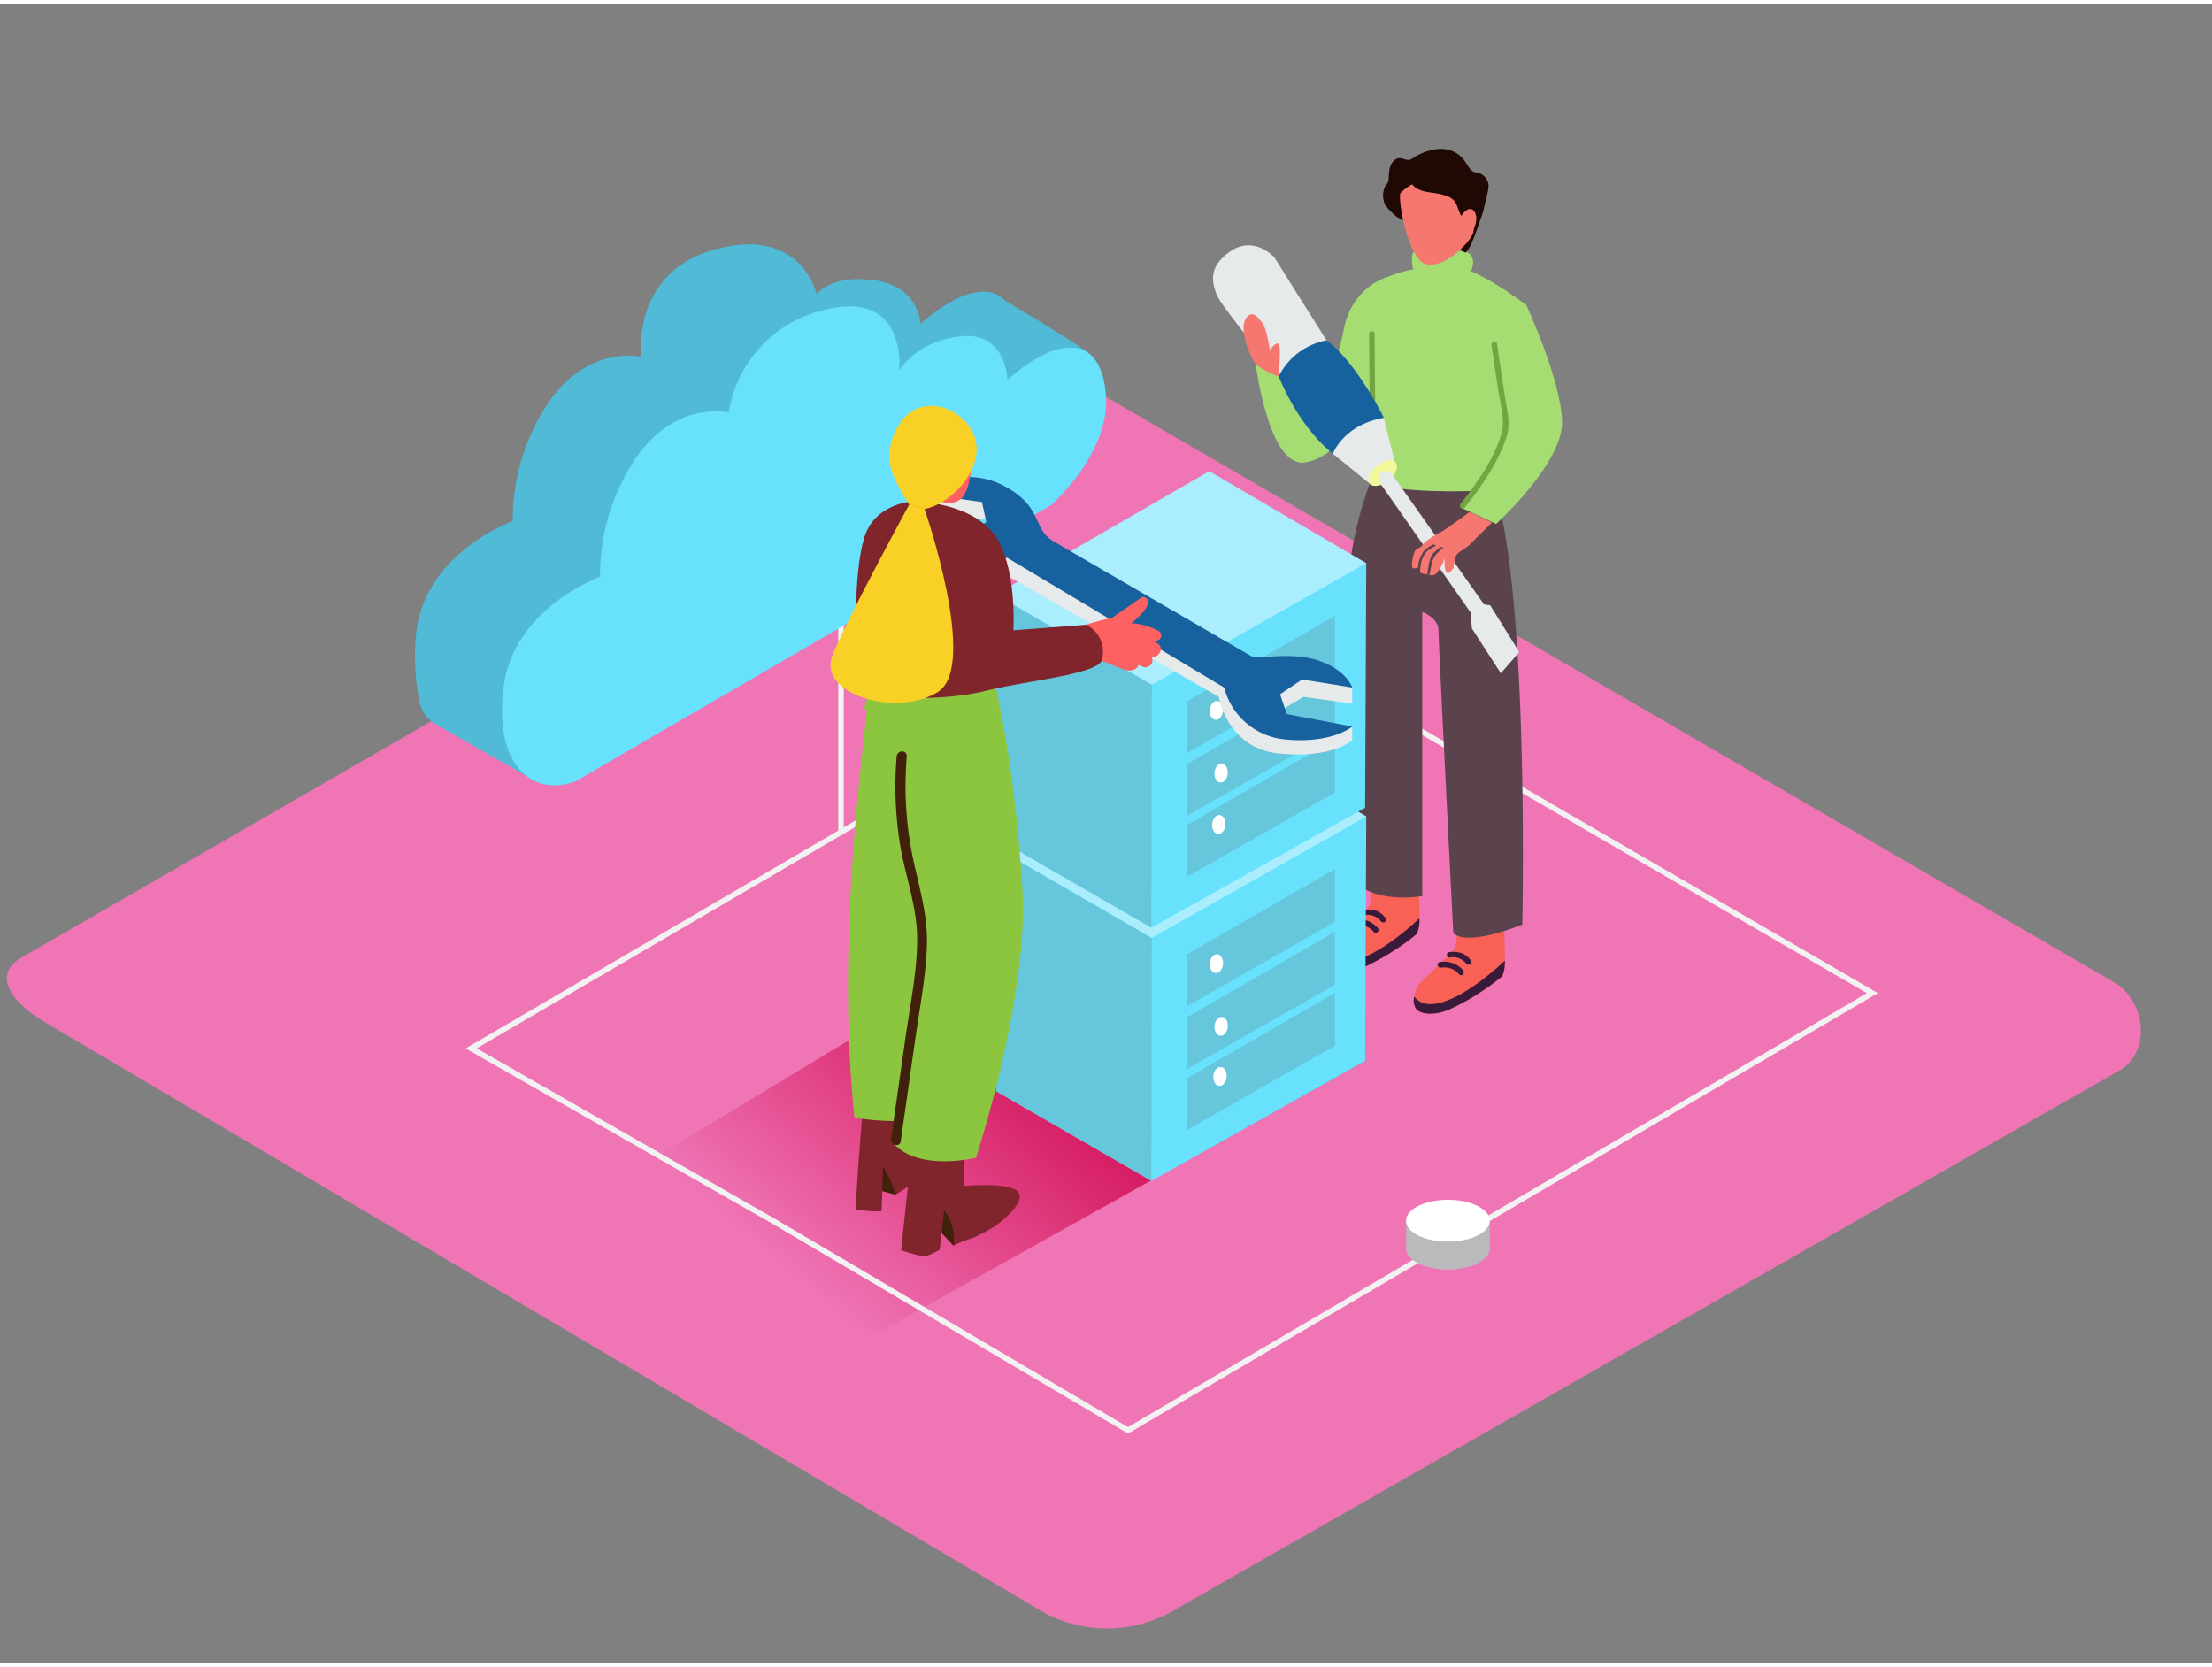 <svg id="Layer_2" data-name="Layer 2" xmlns="http://www.w3.org/2000/svg" xmlns:xlink="http://www.w3.org/1999/xlink" viewBox="0 0 400 300" width="406" height="306" class="illustration"><rect x="0" y="0" width="400" height="300" fill="#808080" stroke="none"/><defs><linearGradient id="linear-gradient" x1="148.26" y1="234.05" x2="187.39" y2="188.35" gradientUnits="userSpaceOnUse"><stop offset="0" stop-color="#ef75b5"></stop><stop offset="1" stop-color="#d4145a"></stop></linearGradient></defs><title>PP</title><path d="M188.48,290.69,8.75,184.47C3,181.26-1.88,176,3.7,172.52l180.37-104c2.71-1.68,6.82-2.78,9.57-1.18L382.3,176.89c5.72,3.32,6.75,12.6,1,15.93L212.17,290.52A23.9,23.9,0,0,1,188.48,290.69Z" fill="#ef75b5"></path><polygon points="246.86 191.12 143.92 248.56 97.37 221.27 180.1 171.32 210.1 197.91 246.86 191.12" fill="url(#linear-gradient)"></polygon><polygon points="139.99 220.15 85.2 188.84 220 110.03 338.58 178.84 203.98 257.9 139.99 220.15" fill="none" stroke="#f2f2f2" stroke-miterlimit="10"></polygon><ellipse cx="261.83" cy="225.05" rx="7.57" ry="3.78" fill="#bababc"></ellipse><polyline points="254.27 225.05 254.27 220 269.4 220 269.4 225.05" fill="#bababc"></polyline><ellipse cx="261.83" cy="220" rx="7.57" ry="3.78" fill="#fff"></ellipse><line x1="152.08" y1="97.11" x2="152.08" y2="150" fill="none" stroke="#f2f2f2" stroke-miterlimit="10"></line><path d="M197.26,63.51c-1-1.3-15.34-9.79-15.34-9.79l0,.07c-2.93-3.25-8.38-2.11-15.46,4,0,0-.24-6.76-8.35-7.85s-10.41,2.6-10.41,2.6-2.73-12.82-19-8C114,49,116,63.79,116,63.79s-9.17-2.3-16.5,7.79a38,38,0,0,0-6.77,21.89s-15.42,5.58-17.38,19.6a34.37,34.37,0,0,0-.3,3.66l0,.36a41.94,41.94,0,0,0,.81,9,5.86,5.86,0,0,0,2.87,4.08l16.35,9.33a23.34,23.34,0,0,0-1.67-12l80.94-47s6.19-5.45,8.79-12.66l6.23-1.61S198.28,64.81,197.26,63.51Z" fill="#053855" opacity="0.1"></path><path d="M197.26,63.51c-1-1.3-15.34-9.79-15.34-9.79l0,.07c-2.93-3.25-8.38-2.11-15.46,4,0,0-.24-6.76-8.35-7.85s-10.41,2.6-10.41,2.6-2.73-12.82-19-8C114,49,116,63.79,116,63.79s-9.17-2.3-16.5,7.79a38,38,0,0,0-6.77,21.89s-15.42,5.58-17.38,19.6a34.37,34.37,0,0,0-.3,3.66l0,.36a41.94,41.94,0,0,0,.81,9,5.86,5.86,0,0,0,2.87,4.08l16.35,9.33a23.34,23.34,0,0,0-1.67-12l80.94-47s6.19-5.45,8.79-12.66l6.23-1.61S198.28,64.81,197.26,63.51Z" fill="#053855" opacity="0.1"></path><path d="M197.26,63.51c-1-1.3-15.34-9.79-15.34-9.79l0,.07c-2.93-3.25-8.38-2.11-15.46,4,0,0-.24-6.76-8.35-7.85s-10.41,2.6-10.41,2.6-2.73-12.82-19-8C114,49,116,63.79,116,63.79s-9.17-2.3-16.5,7.79a38,38,0,0,0-6.77,21.89s-15.42,5.58-17.38,19.6a34.37,34.37,0,0,0-.3,3.66l0,.36a41.94,41.94,0,0,0,.81,9,5.86,5.86,0,0,0,2.87,4.08l16.35,9.33a23.34,23.34,0,0,0-1.67-12l80.94-47s6.19-5.45,8.79-12.66l6.23-1.61S198.28,64.81,197.26,63.51Z" fill="#68e1fd"></path><path d="M197.26,63.51c-1-1.3-15.34-9.79-15.34-9.79l0,.07c-2.93-3.25-8.38-2.11-15.46,4,0,0-.24-6.76-8.35-7.85s-10.41,2.6-10.41,2.6-2.73-12.82-19-8C114,49,116,63.79,116,63.79s-9.17-2.3-16.5,7.79a38,38,0,0,0-6.77,21.89s-15.42,5.58-17.38,19.6a34.37,34.37,0,0,0-.3,3.66l0,.36a41.94,41.94,0,0,0,.81,9,5.86,5.86,0,0,0,2.87,4.08l16.35,9.33a23.34,23.34,0,0,0-1.67-12l80.94-47s6.19-5.45,8.79-12.66l6.23-1.61S198.28,64.81,197.26,63.51Z" fill="#053855" opacity="0.23"></path><path d="M104,140.59l86.07-50S200.62,81.37,200,71s-7.51-12.06-17.82-3.08c0,0-.21-8.69-8.35-7.85s-11.21,6.17-11.21,6.17S164.21,50.77,148,55.59a22.59,22.59,0,0,0-16.22,18.27s-9.17-2.3-16.5,7.79a38,38,0,0,0-6.77,21.89s-15.42,5.58-17.38,19.6S95.86,143.47,104,140.59Z" fill="#68e1fd"></path><path d="M227.06,65.08s2.36,18.57,8.76,17.82S247.3,72.34,247.3,72.34s4.49-20.7,5-20.85c2-.66-1.36-2.16-1.36-2.16S244.49,51,243,58.83s-4.34,10.58-4.34,10.58" fill="#a5dd73"></path><path d="M247.91,160.57a3.92,3.92,0,0,1-.8,3.22c-1.22,1.31-5.86,5.42-6.3,6.31s-1.06,3.32,0,4.16,3.12.94,5.64,0a44.67,44.67,0,0,0,9.73-6.08c1.12-1.22,0-13.75,0-13.75s-6.51-1.59-8.7,0Z" fill="#f96156"></path><path d="M240.31,171.81a2.59,2.59,0,0,0,.51,2.42c1.06.84,3.12.94,5.64,0a44.67,44.67,0,0,0,9.73-6.08,6,6,0,0,0,.48-2.83C252.45,169.35,243.53,176.08,240.31,171.81Z" fill="#391a3a"></path><path d="M250.58,165.34A3.8,3.8,0,0,0,249,164a5.22,5.22,0,0,0-2.31-.24c-.64,0-.64,1,0,1a3,3,0,0,1,3,1.08C250.1,166.35,251,165.85,250.58,165.34Z" fill="#391a3a"></path><path d="M249.16,167.07a4.47,4.47,0,0,0-4.27-1.5c-.63.13-.36,1.09.27,1a3.47,3.47,0,0,1,3.29,1.25C248.89,168.25,249.59,167.54,249.16,167.07Z" fill="#391a3a"></path><path d="M263.35,168.24a3.92,3.92,0,0,1-.8,3.22c-1.22,1.31-5.86,5.42-6.3,6.31s-1.06,3.32,0,4.16,3.12.94,5.64,0a44.67,44.67,0,0,0,9.73-6.08c1.12-1.22,0-13.75,0-13.75s-6.51-1.59-8.7,0Z" fill="#f96156"></path><path d="M255.75,179.47a2.59,2.59,0,0,0,.51,2.42c1.06.84,3.12.94,5.64,0a44.67,44.67,0,0,0,9.73-6.08,6,6,0,0,0,.48-2.83C267.89,177,259,183.74,255.75,179.47Z" fill="#391a3a"></path><path d="M266,173a3.8,3.8,0,0,0-1.56-1.34,5.22,5.22,0,0,0-2.31-.24c-.64,0-.64,1,0,1a3,3,0,0,1,3,1.08C265.54,174,266.41,173.52,266,173Z" fill="#391a3a"></path><path d="M264.6,174.74a4.47,4.47,0,0,0-4.27-1.5c-.63.13-.36,1.09.27,1a3.47,3.47,0,0,1,3.29,1.25C264.33,175.92,265,175.21,264.6,174.74Z" fill="#391a3a"></path><path d="M249.22,82.9a67.85,67.85,0,0,0-5.65,25.2c-.22,13.78,1.41,50.81,1.41,50.81s3.82,3.67,12.21,2.38V109.91s2.93,1.09,2.93,3.27,2.68,54.74,2.68,54.74,1.5,2.79,12.48-1.47c0,0,1.5-68.81-6.56-82.32" fill="#5b434d"></path><path d="M248.07,86.54c5.25,1.82,15.61,1.7,21.11,1.38,2.24-2.37,2.84-4.73,4.08-7.29,4.69-9.7,2.72-26.21,2.72-26.21s-7-5.41-11.64-6.71-14.89,1-16.57,3.81-2.3,15.45,0,33.42C247.84,85.26,248,86.23,248.07,86.54Z" fill="#a5dd73"></path><path d="M256.92,49.41c-1.64.35-1.95-4.19-1.25-4.61s8.38-.47,9.56.06c2.59,1.15,0,5,0,5" fill="#a5dd73"></path><path d="M266.78,30.42c-1.48-.26-1.43-2.73-4.18-3.85s-6,.49-7.2,1.36-2.08-.9-3.4.46-.48,3.44-1.25,4.18l-.11.08a3.83,3.83,0,0,0-.11,3.72,11.23,11.23,0,0,0,2.11,2.15L265,44.95c1.49-1.05,4.34-11,4.18-12.19A2.6,2.6,0,0,0,266.78,30.42Z" fill="#200904"></path><path d="M253.25,34.19c-.56.6,1.29,12.5,4.9,12.92s7.88-4.36,8.26-5.78.16-9-1.31-9.76S256.64,30.54,253.25,34.19Z" fill="#f67770"></path><path d="M254.94,30.76s-.71,2.77,3.61,3.29,4.62,1.49,5.13,3c1,2.85,4,6.16,5-2.39.05-.41-3.06-6.27-6.42-6.73S254.94,30.76,254.94,30.76Z" fill="#200904"></path><path d="M264.06,38.57s1.36-2.34,2.41-1.23.29,3.72-1.13,4.54" fill="#f67770"></path><path d="M276,54.42s6.35,13.67,6.48,21.14S270.55,94,270.55,94l-6.49-3s6.62-9.71,6.62-11.61-3.67-15-2.53-18.59S270.77,53.41,276,54.42Z" fill="#a5dd73"></path><path d="M272.18,71.26l-1.47-9.88c-.09-.63-1.06-.36-1,.27l1.17,7.9c.38,2.58,1.34,5.63.62,8.16-1.27,4.52-4.49,9-7.37,12.65-.4.5.31,1.21.71.71C268,87.22,271,82.73,272.51,78,273.19,75.82,272.51,73.43,272.18,71.26Z" fill="#75a542"></path><path d="M248.57,59.65a.5.5,0,0,0-1,0l.12,13.79a.5.5,0,0,0,1,0Z" fill="#75a542"></path><path d="M239.85,60.77l-9.38-14.93s-3.59-4.13-8-1.12-3.09,6.23-2.33,8.08,11.05,14.48,11.05,14.48l9.8,14,6.52,5.29,4.71-3.84-2-7.9Z" fill="#e6eaeb"></path><path d="M250.26,74.81s-5.09-10.24-10.41-14a12.16,12.16,0,0,0-8.62,6.51s3.28,8.7,9.8,14C241,81.26,243,76.06,250.26,74.81Z" fill="#17619e"></path><ellipse cx="250.03" cy="84.8" rx="3.05" ry="1.69" transform="translate(2.37 176.3) rotate(-39.01)" fill="#f4f89a"></ellipse><path d="M249.84,84.7h0a1.33,1.33,0,0,0-.33,1.85L265.92,110l.25,2.91,5.23,8.1,3.33-3.84-5.26-8.46-1.11-.15L251.72,85A1.35,1.35,0,0,0,249.84,84.7Z" fill="#e6eaeb"></path><path d="M225,59.88s-.49-2.31.54-3.34,1.81-.05,2.67,1,1.42,5,1.42,5,.92-1.34,1.54-1.14,0,5.91,0,5.91-3.3-1.14-4.38-2.59A16.41,16.41,0,0,1,225,59.88Z" fill="#f67770"></path><path d="M262.87,101.9a6.23,6.23,0,0,1,.46-2.21,3,3,0,0,1,1-.88,13.31,13.31,0,0,0,1.38-1l4.1-4.08-4.06-1.9c-.21.18-5,3.66-5.27,3.69s-3.5,2-3.34,2.5,2.36-1.18,2.36-1.18A24.54,24.54,0,0,0,256,98.71c-.4.47-.92,2.86-.56,3.19s.92,0,1.29-.18-.25,1,.32,1.19a4.11,4.11,0,0,0,1.33.23,1.2,1.2,0,0,0,1.38-.19,7.77,7.77,0,0,0,1.46-2.76s-.13,2.87.69,2.68C262.18,102.82,262.52,102.42,262.87,101.9Z" fill="#f67770"></path><path d="M259.26,97.68a6,6,0,0,0-1.69,1.12,5.31,5.31,0,0,0-1.12,2.77c-.06.28.39.34.44.06a4.44,4.44,0,0,1,1.18-2.69,7.82,7.82,0,0,1,1.63-1A1.83,1.83,0,0,1,259.26,97.68Z" fill="#5b434d"></path><path d="M260.47,98.18a8.8,8.8,0,0,0-1.38,1.23c-.68.87-.75,2.45-1,3.49-.07.28.38.34.44.06.31-1.29.41-2.75,1.39-3.7.36-.35.74-.69,1.13-1A5.3,5.3,0,0,1,260.47,98.18Z" fill="#5b434d"></path><polyline points="247.06 146.89 246.86 191.12 208.2 212.81 180.1 196.59 180.1 152.59" fill="#68e1fd"></polyline><polygon points="208.2 212.81 208.29 168.86 180.1 152.59 180.1 196.59 208.2 212.81" fill="#606060" opacity="0.21"></polygon><polygon points="241.4 156.4 241.4 165.96 214.61 181.24 214.61 171.87 241.4 156.4" fill="#606060" opacity="0.21"></polygon><polygon points="241.4 167.76 241.4 177.32 214.61 192.6 214.61 183.23 241.4 167.76" fill="#606060" opacity="0.21"></polygon><ellipse cx="219.97" cy="173.52" rx="1.71" ry="1.2" transform="translate(26.34 376.01) rotate(-84.55)" fill="#fff"></ellipse><ellipse cx="220.82" cy="184.85" rx="1.71" ry="1.2" transform="translate(15.84 387.11) rotate(-84.55)" fill="#fff"></ellipse><polygon points="241.4 178.79 241.4 188.35 214.61 203.63 214.61 194.26 241.4 178.79" fill="#606060" opacity="0.21"></polygon><ellipse cx="220.82" cy="195.88" rx="1.71" ry="1.2" transform="matrix(0.09, -1, 1, 0.09, 4.86, 397.1)" fill="#fff"></ellipse><polygon points="208.29 168.86 247.06 146.89 218.68 130.26 180.1 152.54 208.29 168.86" fill="#68e1fd"></polygon><polygon points="208.29 168.86 247.06 146.89 218.68 130.26 180.1 152.54 208.29 168.86" fill="#fff" opacity="0.44"></polygon><polyline points="247.06 101.1 246.86 145.33 208.2 167.02 180.1 150.8 180.1 106.8" fill="#68e1fd"></polyline><polygon points="208.2 167.02 208.29 123.07 180.1 106.8 180.1 150.8 208.2 167.02" fill="#606060" opacity="0.21"></polygon><polygon points="241.4 110.61 241.4 120.17 214.61 135.45 214.61 126.08 241.4 110.61" fill="#606060" opacity="0.21"></polygon><polygon points="241.4 121.97 241.4 131.53 214.61 146.81 214.61 137.44 241.4 121.97" fill="#606060" opacity="0.21"></polygon><ellipse cx="219.97" cy="127.72" rx="1.71" ry="1.2" transform="translate(71.93 334.57) rotate(-84.55)" fill="#fff"></ellipse><ellipse cx="220.82" cy="139.05" rx="1.71" ry="1.2" transform="translate(61.42 345.67) rotate(-84.55)" fill="#fff"></ellipse><polygon points="241.4 133 241.4 142.56 214.61 157.84 214.61 148.47 241.4 133" fill="#606060" opacity="0.21"></polygon><ellipse cx="220.82" cy="150.09" rx="1.71" ry="1.2" transform="matrix(0.09, -1, 1, 0.09, 50.44, 355.66)" fill="#fff"></ellipse><polygon points="208.29 123.07 247.06 101.1 218.68 84.47 180.1 106.75 208.29 123.07" fill="#68e1fd"></polygon><polygon points="208.29 123.07 247.06 101.1 218.68 84.47 180.1 106.75 208.29 123.07" fill="#fff" opacity="0.44"></polygon><polygon points="165.07 88.26 165.07 91.28 179.6 93.4 178.26 88.93 165.07 88.26" fill="#e6eaeb"></polygon><path d="M165.07,95.19v4.36s3.35,4,16.65,3.58l38.67,22.13s1.45,9.39,11.06,10.28,13.08-2.44,13.08-2.44v-2.47l-14.19-.89.89-1.79,4.47-2.68,8.83,1.23v-2.91l-11.4-2.79-7.94.78L182.53,98.18l-6.51.93" fill="#e6eaeb"></path><path d="M165.07,95.19,175,96.31l3.35-2.68-.78-3.58-12.52-1.79s8.49-5.14,16.09-1.34,5.48,7.94,9.28,10.17,35,20.34,36,20.9,7.15-1,12.18.78,5.92,4.81,5.92,4.81l-9.05-1.45-4,2.68,1.23,3.58,11.85,2.24s-3.58,3.13-12,2.35a12.54,12.54,0,0,1-11.18-9.39l-39.23-23.47S168.53,101.67,165.07,95.19Z" fill="#17619e"></path><path d="M161.82,215.28l-4.29-1.19.67-5.23S162.85,209.64,161.82,215.28Z" fill="#42210b"></path><path d="M156,200.06s-1.52,17.69-1.11,17.89,4.54.56,4.54.25.25-8,.25-8,2.07,3.42,2.17,5.13c0,0,4.94-2.81,5.85-5.07s-2.11-11.7-3.26-12.21" fill="#7f252b"></path><path d="M172.45,224.55l-4.86-5.16,3.17-4S173.72,221.89,172.45,224.55Z" fill="#42210b"></path><path d="M165.22,204.1l-2.27,21.22a25.19,25.19,0,0,0,4.34,1.15,13.77,13.77,0,0,0,2.63-1.24l.81-7.08s2.11,2.11,1.72,6.41c0-.29,3.36-1.4,3.79-1.6a25.12,25.12,0,0,0,3.89-2.12c1.29-.89,6.09-4.85,3.51-6.43-2.19-1.34-9.3-.7-9.3-.7l-.1-8.76" fill="#7f252b"></path><path d="M156.73,128.06a.51.51,0,0,0-.51-.62,16.32,16.32,0,0,1,2.39-5.21l20.55-2.42s4.13,14.69,5.72,40c1.23,19.62-8.39,48.79-8.39,48.79s-10,2.53-14.75-2.39l.19-4.22a50.25,50.25,0,0,1-7.41-.61C152,177,153.92,152.3,156.73,128.06Z" fill="#8cc63f"></path><path d="M161.16,205.06l2.58-18.18c.82-5.79,2.08-11.75,2.11-17.62s-2-11.14-3-16.74a65.52,65.52,0,0,1-.71-16.42c.1-1.28,1.94-1.29,1.83,0a63.7,63.7,0,0,0,1.12,18.33c1.15,5.38,2.75,10.49,2.52,16.09s-1.35,11.31-2.14,16.89l-2.58,18.18C162.75,206.86,161,206.32,161.16,205.06Z" fill="#42210b"></path><path d="M190.36,114.09c.9-.28,1.81-.54,2.72-.79l.08,0a57.69,57.69,0,0,1,7.91-2.31l5.14-3.55h0a.86.86,0,0,1,1.39.51c.3.86-1.51,2.71-2.11,3.22l-.22.19c-.12.1-.59.6-.73.58a12.28,12.28,0,0,1,5,1.43.93.93,0,0,1,0,1.6,2.65,2.65,0,0,1-1,.23l.18.07c1.14.48,1.68,1.39.67,2.41a.92.92,0,0,1-.31.21.77.77,0,0,1-.77.19l0,.17a1.2,1.2,0,0,1-.1,1.1,1.37,1.37,0,0,1-1.9.32l-.42-.16c-.46,1.15-1.75,1.16-2.87.75s-2.46-1-3.69-1.49l-3.69,1.43c-1,.39-2.76,1.54-3.85,1.16s-.64-2.18.47-1.78c-.23-.08.25-.13.39-.18l1-.39a8.16,8.16,0,0,1-2.91.58.93.93,0,0,1-.64-1.58,12.25,12.25,0,0,1,1.71-1.38,1,1,0,0,1,0-.63l-.13,0a1,1,0,0,1-.63-.12l-.2.06C189.69,116.23,189.23,114.45,190.36,114.09Z" fill="#fe6162"></path><path d="M165.17,89.92s11.44,0,15.39,7.2c3.32,6,2.69,16.12,2.69,16.12l13.17-1a5.42,5.42,0,0,1,2.84,6.32c-.51,2.59-13.58,3.78-20.79,5.57s-20.24,2.31-22.29-2-1.8-21.89.6-26.93S165.17,89.92,165.17,89.92Z" fill="#7f252b"></path><path d="M175.67,78.86s.6,8.7-2,10.7-7-1.31-7-1.31" fill="#fe6162"></path><path d="M173.5,74.51A8.44,8.44,0,0,1,176.14,78c2.19,5.47-3.7,12.27-9,13.33l-2.73-.86s-3.61-5.32-3.61-8.3a11,11,0,0,1,3.08-7.74C166.71,71.81,170.73,72.32,173.5,74.51Z" fill="#f9d026"></path><path d="M167.18,91.3s9.85,28.38,2.43,33.08-21.9.42-19.07-6.62,13.91-27.32,13.91-27.32" fill="#f9d026"></path></svg>
